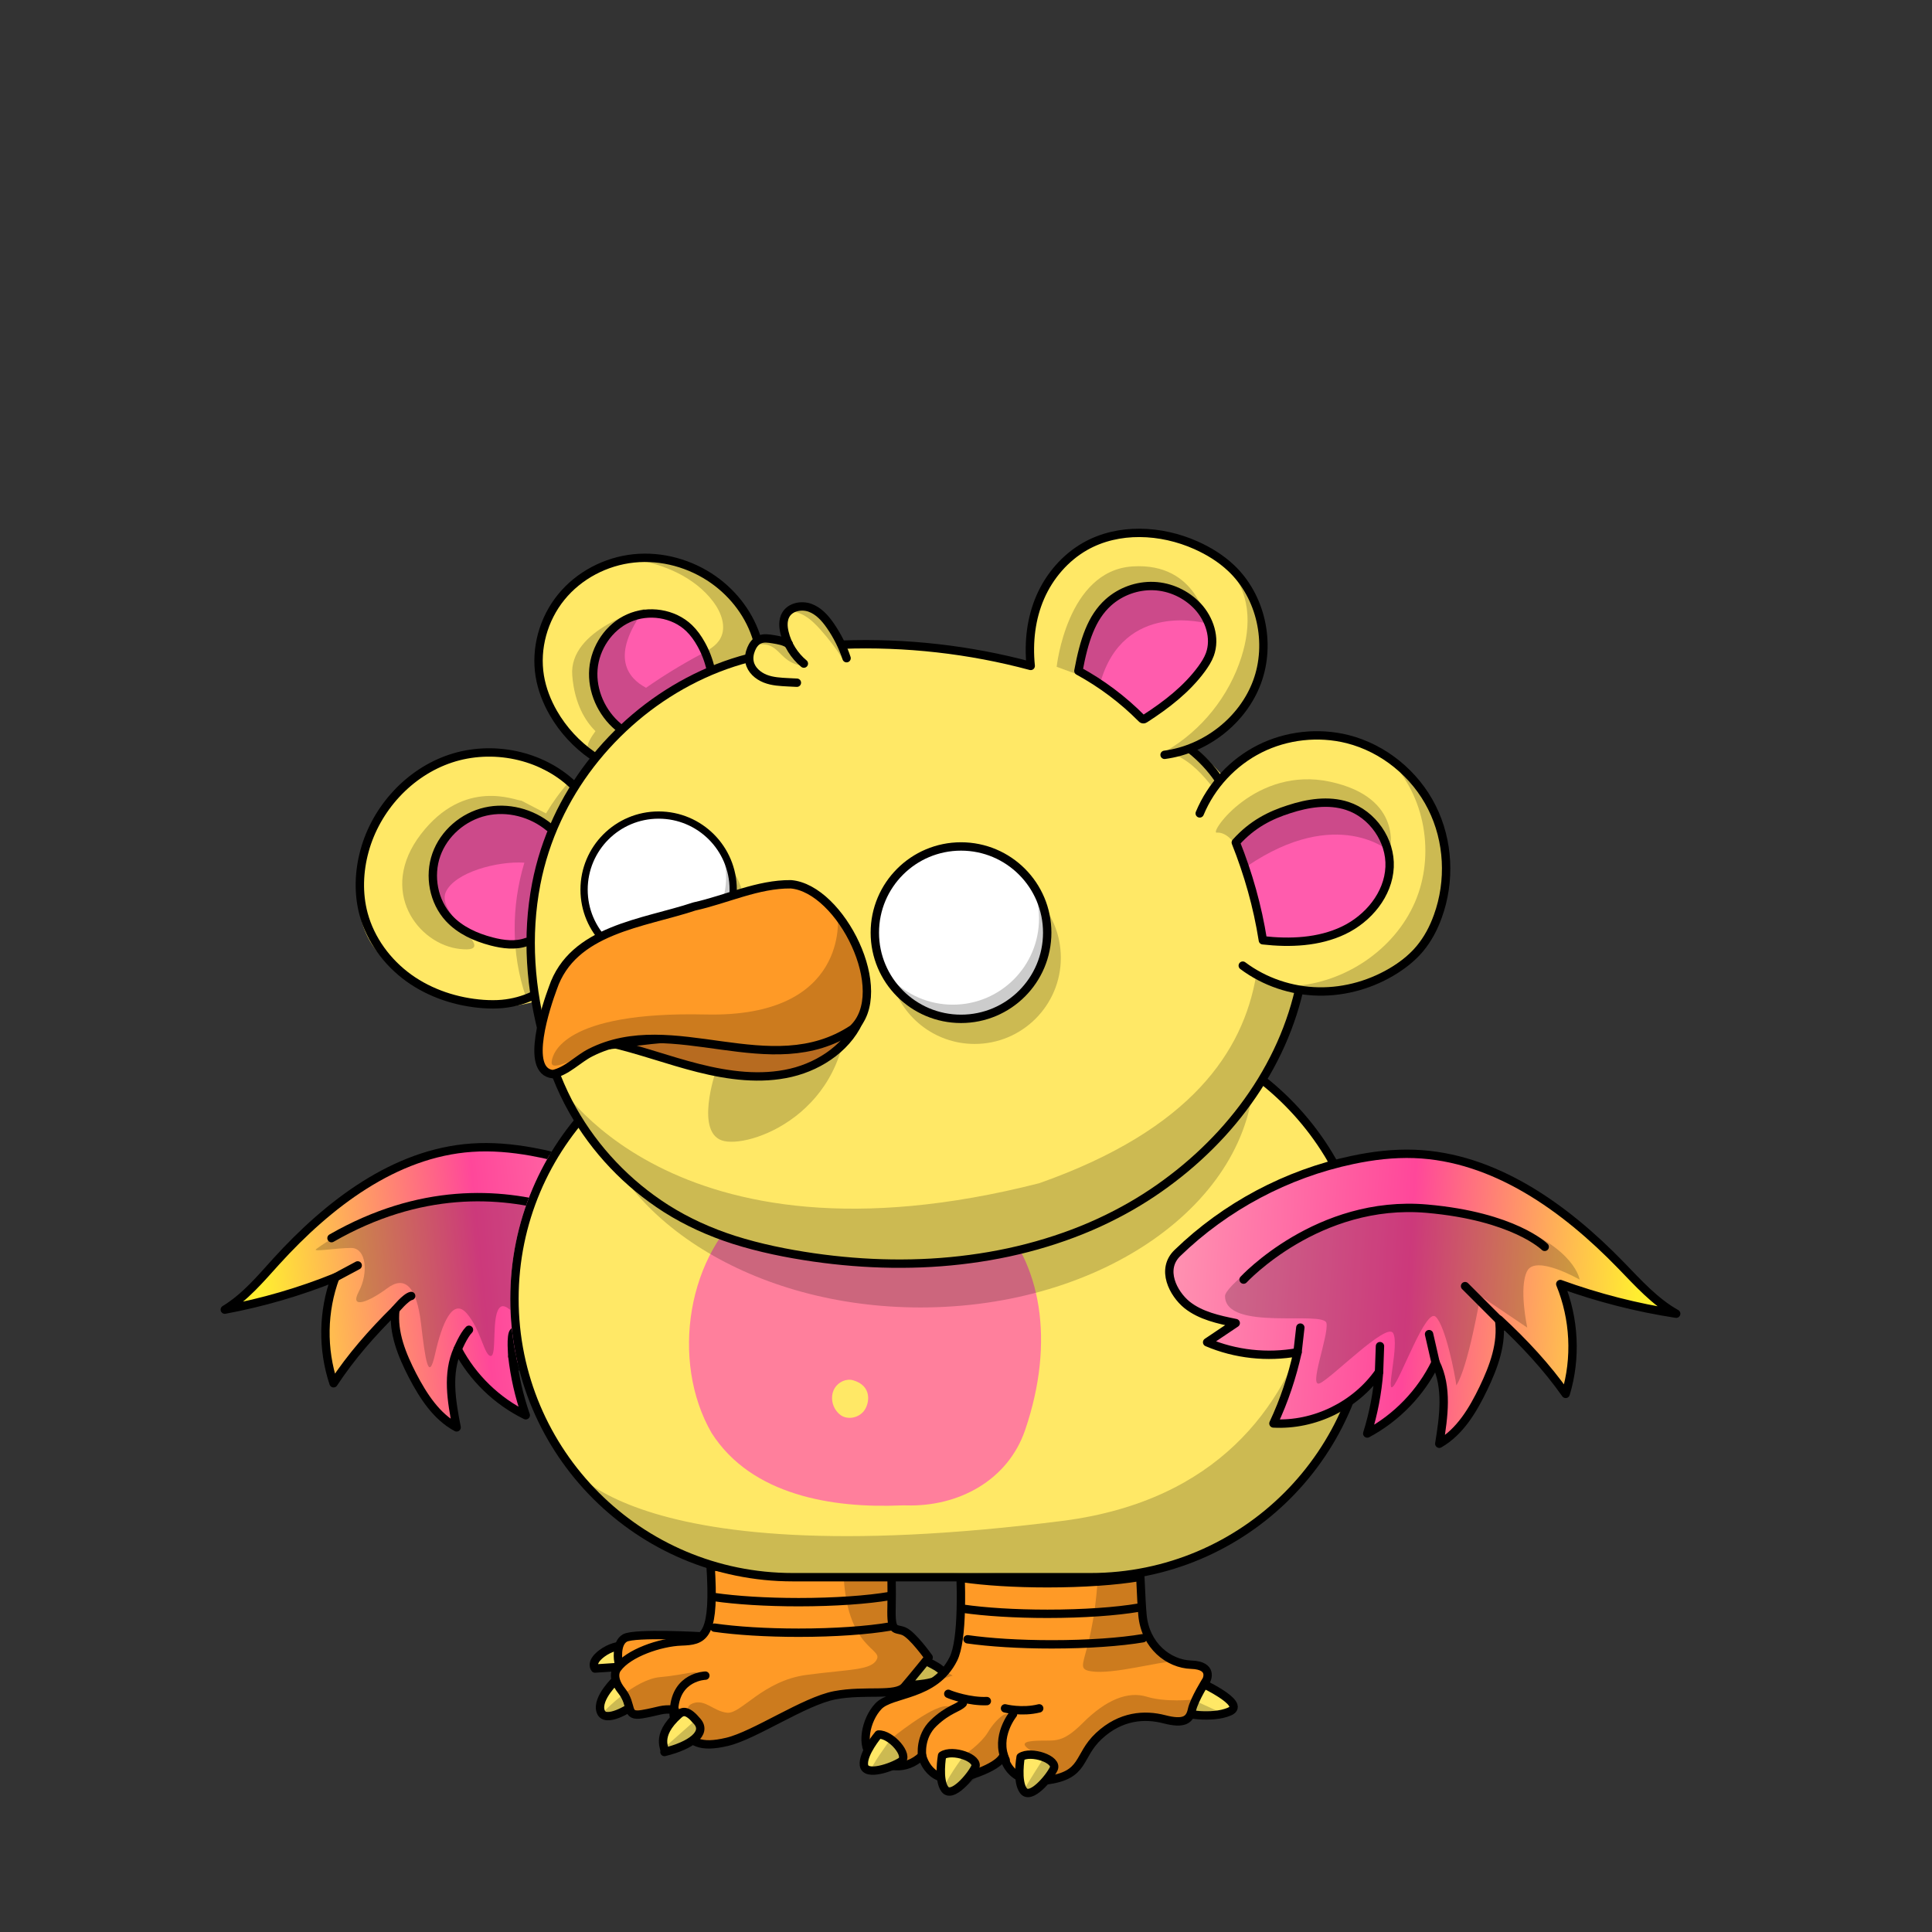 <svg xmlns="http://www.w3.org/2000/svg" xmlns:xlink="http://www.w3.org/1999/xlink" viewBox="0 0 3000 3000" width="100%" height="100%"><rect x="0" y="0" width="3000" height="3000" fill="#333333" stroke="none"/> <g id="Chicken-Legs-Grey" class="legs">  <defs>   <style>    .leg-color {     fill: #ff9a26;    }   </style>  </defs>  <g >   <path d="M957.49,2607.56s-31.62,29.36-24.85,49.69,47.44-6.78,47.44-6.78l-22.59-42.92Z" style="fill: #ffe866; stroke: #000; stroke-linecap: round; stroke-linejoin: round; stroke-width: 13px;"/>   <path d="M1432.97,2575.93c-5.29,.39,33.14,13.32,31.62,23.72-2.4,16.5-55.34,16.94-55.34,16.94l23.72-40.66Z" style="fill: #ffe866; stroke: #000; stroke-linecap: round; stroke-linejoin: round; stroke-width: 13px;"/>   <path d="M961.16,2556.17c-3.39,0-18.64,3.39-31.34,15.25s-5.93,19.48-5.93,19.48l50.82-3.39-13.55-31.34Z" style="fill: #ffe866; stroke: #000; stroke-linecap: round; stroke-linejoin: round; stroke-width: 13px;"/>   <path d="M1857.84,2609.24c1.6,1.2,79.89,35.95,51.53,48.33s-73.89,2.4-72.7,2,21.17-50.33,21.17-50.33Z" style="fill: #ffe866; stroke: #000; stroke-linecap: round; stroke-linejoin: round; stroke-width: 13px;"/>   <path class="leg-color" d="M960.31,2580.73s-5.08-28.8,10.16-37.27,119.44-2.54,119.44-2.54l-14.4,42.35-115.2-2.54Z" style="stroke: #000; stroke-linecap: round; stroke-miterlimit: 10; stroke-width: 13px;"/>   <path class="leg-color" data-name="leg-color" d="M1397.96,2111.75s-246.21-5.65-277.83,72.28-20.33,169.41-15.81,264.28-13.55,99.39-46.31,100.52-82.45,18.07-99.39,41.79c0,0-11.29,12.42,6.78,35.01,18.07,22.59,4.52,40.66,31.62,36.14s30.49-9.04,50.82-6.78c0,0-7.91,9.04,9.04,29.36s29.36,30.49,72.28,20.33c42.92-10.16,119.72-63.25,167.15-72.28s94.87,2.26,108.42-13.55c13.55-15.81,37.27-45.18,37.27-45.18,0,0-24.85-35.01-38.4-40.66s-20.33,3.39-19.2-37.27-2.26-203.29-10.16-257.51c4.52-2.26,67.76,3.39,100.52,1.13,0,0,35.01,277.83,5.65,336.56s-96,51.95-116.33,73.41-28.24,63.25-9.04,79.06,50.82,22.59,76.8-2.26c0,0,10.16,49.69,67.76,32.75s58.73-33.88,58.73-33.88c0,0,5.65,47.44,66.64,39.53s47.44-37.27,81.32-68.89,71.15-33.88,101.65-25.98,39.53,1.13,42.92-14.68,22.59-46.31,22.59-46.31c0,0,11.29-22.59-23.72-23.72s-71.15-29.36-75.67-76.8-6.78-213.46-16.94-259.76,13.55-152.47-359.15-136.66Z" style="stroke: #000; stroke-linecap: round; stroke-linejoin: round; stroke-width: 13px;"/>   <g id="legs-ridges">    <g>     <path d="M1381.7,2430.87c-34.53,5.84-85.12,9.53-141.5,9.53-50.81,0-96.91-3-130.79-7.86" style="fill: none; stroke: #000; stroke-linecap: round; stroke-miterlimit: 10; stroke-width: 13px;"/>     <path d="M1381.7,2478.31c-34.53,5.84-85.12,9.53-141.5,9.53-50.81,0-96.91-3-130.79-7.86" style="fill: none; stroke: #000; stroke-linecap: round; stroke-miterlimit: 10; stroke-width: 13px;"/>     <path d="M1381.7,2525.74c-34.53,5.84-85.12,9.53-141.5,9.53-50.81,0-96.91-3-130.79-7.86" style="fill: none; stroke: #000; stroke-linecap: round; stroke-miterlimit: 10; stroke-width: 13px;"/>     <path d="M1381.7,2383.44c-34.53,5.84-85.12,9.53-141.5,9.53-50.81,0-96.91-3-130.79-7.86" style="fill: none; stroke: #000; stroke-linecap: round; stroke-miterlimit: 10; stroke-width: 13px;"/>     <path d="M1377.18,2336c-34.53,5.84-85.12,9.53-141.5,9.53-50.81,0-96.91-3-130.79-7.86" style="fill: none; stroke: #000; stroke-linecap: round; stroke-miterlimit: 10; stroke-width: 13px;"/>     <path d="M1377.18,2288.57c-34.53,5.84-85.12,9.53-141.5,9.53-50.81,0-96.91-3-130.79-7.86" style="fill: none; stroke: #000; stroke-linecap: round; stroke-miterlimit: 10; stroke-width: 13px;"/>     <path d="M1377.18,2241.13c-34.53,5.84-85.12,9.53-141.5,9.53-50.81,0-96.91-3-130.79-7.86" style="fill: none; stroke: #000; stroke-linecap: round; stroke-miterlimit: 10; stroke-width: 13px;"/>    </g>    <g>     <path d="M1767.96,2448.94c-34.53,5.84-85.12,9.53-141.5,9.53-50.81,0-96.91-3-130.79-7.86" style="fill: none; stroke: #000; stroke-linecap: round; stroke-miterlimit: 10; stroke-width: 13px;"/>     <path d="M1767.96,2496.38c-34.53,5.84-85.12,9.53-141.5,9.53-50.81,0-96.91-3-130.79-7.86" style="fill: none; stroke: #000; stroke-linecap: round; stroke-miterlimit: 10; stroke-width: 13px;"/>     <path d="M1774.73,2543.81c-34.53,5.84-85.12,9.53-141.5,9.53-50.81,0-96.91-3-130.79-7.86" style="fill: none; stroke: #000; stroke-linecap: round; stroke-miterlimit: 10; stroke-width: 13px;"/>     <path d="M1767.96,2401.51c-34.53,5.84-85.12,9.53-141.5,9.53-50.81,0-96.91-3-130.79-7.86" style="fill: none; stroke: #000; stroke-linecap: round; stroke-miterlimit: 10; stroke-width: 13px;"/>     <path d="M1763.44,2354.07c-34.53,5.84-85.12,9.53-141.5,9.53-50.81,0-96.91-3-130.79-7.86" style="fill: none; stroke: #000; stroke-linecap: round; stroke-miterlimit: 10; stroke-width: 13px;"/>     <path d="M1763.44,2306.64c-34.53,5.84-85.12,9.53-141.5,9.53-50.81,0-96.91-3-130.79-7.86" style="fill: none; stroke: #000; stroke-linecap: round; stroke-miterlimit: 10; stroke-width: 13px;"/>     <path d="M1756.66,2259.2c-34.53,5.84-85.12,9.53-141.5,9.53-50.81,0-96.91-3-130.79-7.86" style="fill: none; stroke: #000; stroke-linecap: round; stroke-miterlimit: 10; stroke-width: 13px;"/>    </g>   </g>   <path d="M1364.08,2693.39s-24.85,29.36-22.59,47.44,44.05,3.39,57.6-5.65-15.81-42.92-35.01-41.79Z" style="fill: #ffe866; stroke: #000; stroke-linecap: round; stroke-linejoin: round; stroke-width: 13px;"/>   <path d="M1462.84,2726.03s-6.64,37.89,4.42,52.35c11.06,14.46,39.74-19.29,46.89-33.93s-35.3-29.08-51.31-18.43Z" style="fill: #ffe866; stroke: #000; stroke-linecap: round; stroke-linejoin: round; stroke-width: 13px;"/>   <path d="M1584.82,2728.29s-6.64,37.89,4.42,52.35c11.06,14.46,39.74-19.29,46.89-33.93s-35.3-29.08-51.31-18.43Z" style="fill: #ffe866; stroke: #000; stroke-linecap: round; stroke-linejoin: round; stroke-width: 13px;"/>   <path d="M1431.84,2726.15s-4.52-29.36,18.07-50.82,37.27-22.59,45.18-30.49" style="fill: none; stroke: #000; stroke-linecap: round; stroke-linejoin: round; stroke-width: 13px;"/>   <path d="M1472.5,2630.15c4.52,2.26,33.88,12.42,59.86,11.29" style="fill: none; stroke: #000; stroke-linecap: round; stroke-linejoin: round; stroke-width: 13px;"/>   <path d="M1560.6,2652.73s25.98,6.78,53.08,0" style="fill: none; stroke: #000; stroke-linecap: round; stroke-linejoin: round; stroke-width: 13px;"/>   <path d="M1573.02,2661.77s-28.36,35.01-11.42,71.15" style="fill: none; stroke: #000; stroke-linecap: round; stroke-linejoin: round; stroke-width: 13px;"/>   <path d="M1053.85,2662.29c6.69-5.99,14.06-7.03,29.11,11.04,15.06,18.07-10.04,37.13-51.2,47.17,3.01-4.01-16.06-24.09,22.09-58.21Z" style="fill: #ffe866; stroke: #000; stroke-linecap: round; stroke-linejoin: round; stroke-width: 13px;"/>   <path d="M1095.28,2601.91s-45.18,1.13-48.56,51.95" style="fill: none; stroke: #000; stroke-linecap: round; stroke-linejoin: round; stroke-width: 13px;"/>  </g>  <path d="M939.42,2656.12s46.31-48.56,85.84-51.95,64.38-13.55,55.34-2.26-32.75,23.72-32.75,38.4-12.42,15.81-29.36,16.94-39.53,2.26-38.4-6.78-16.94,20.33-40.66,5.65Z" style="opacity: .2;"/>  <path d="M1035.42,2710.33l39.53-35.01s-18.07-23.72,1.13-30.49,31.62,12.42,53.08,14.68,55.34-49.69,123.11-58.73,101.65-6.78,109.55-24.85-57.6-18.07-51.95-166.02l5.65-147.95s-101.65-28.24-14.68-36.14,164.89-9.04,202.16,1.13-20.33,14.68-53.08,14.68-80.19-16.94-73.41,13.55,10.16,263.15,10.16,263.15c0,0,44.05,33.88,50.82,48.56s41.79,35.01,41.79,35.01c0,0-63.25,21.46-106.16,23.72s-82.45,0-156.99,38.4-93.74,49.69-124.24,41.79-36.14,11.29-42.92,11.29-19.2,9.04-13.55-6.78Z" style="opacity: .2;"/>  <g style="opacity: .2;">   <path d="M1469.11,2649.35c-23.72,0-85.84,50.82-85.84,50.82,0,0-35.01,47.44-30.49,49.69,4.52,2.26,37.27-7.91,51.95-7.91s27.11-9.04,25.98-23.72c-1.13-14.68,19.2-40.66,33.88-55.34s28.24-13.55,4.52-13.55Z"/>   <path d="M1534.62,2688.88c-11.29,19.2-37.27,36.14-37.27,36.14,0,0-35.72,47.45-30.08,53.37,19.61,20.61,50.41-26.26,65.1-30.78s24.85-18.07,22.59-32.75c-2.26-14.68,9.04-28.24,11.29-46.31s-20.33,1.13-31.62,20.33Z"/>   <path d="M1851.98,2639.18s-41.79,4.52-71.15-4.52-63.25,4.52-99.39,40.66c-36.14,36.14-45.18,24.85-79.06,28.24-33.88,3.39,19.2,24.85,19.2,24.85,0,0-28.24,44.05-32.34,52.24,0,0,6.37,3.1,14.27,1.98s10.16-19.2,33.88-22.59c23.72-3.39,23.72,1.13,51.95-45.18,28.24-46.31,74.54-51.95,118.59-45.18,44.05,6.78,49.69-4.52,49.69-4.52l36.14-6.78-41.79-19.2Z"/>   <path d="M1693.87,2595.13c33.88,5.65,107.29-15.81,127.62-14.68s-51.95-10.16-51.95-105.04,25.98-338.82-128.75-346.73c-4.65-.24,64.38,70.02,65.51,257.51,1.13,187.48-46.31,203.29-12.42,208.94Z"/>  </g> </g> <g id="Yellow-Belly" class="body">  <defs>   <style>    .arm-back {     clip-path: url(#body-mask);    }   </style>   <clipPath id="body-mask">    <path d="M-10.41-10.41V3007.37H3002.85V-10.41H-10.41ZM2097.51,2187.6c-22.09,52.25-53.73,99.17-94.02,139.46-40.3,40.29-87.22,71.93-139.46,94.03-54.09,22.88-111.55,34.48-170.77,34.48h-462.18c-59.22,0-116.67-11.6-170.77-34.48-52.24-22.1-99.16-53.74-139.46-94.03-40.29-40.29-71.92-87.21-94.02-139.46-22.89-54.09-34.49-111.55-34.49-170.77s11.6-116.68,34.49-170.77c22.1-52.25,53.73-99.17,94.02-139.46,40.3-40.29,87.22-71.93,139.46-94.03,54.1-22.88,111.55-34.48,170.77-34.48h462.18c59.22,0,116.68,11.6,170.77,34.48,52.24,22.1,99.16,53.74,139.46,94.03,40.29,40.29,71.93,87.21,94.02,139.46,22.89,54.09,34.49,111.55,34.49,170.77s-11.6,116.68-34.49,170.77Z" style="fill: #2fff24;"/>   </clipPath>  </defs>  <g>   <g>    <path class="body-color" d="M798.84,2016.83h0c0-238.7,193.54-432.24,432.24-432.24h462.18c238.7,0,432.24,193.54,432.24,432.24h0c0,238.7-193.54,432.24-432.24,432.24h-462.18c-238.7,0-432.24-193.54-432.24-432.24Z" style="fill: #ffe866;"/>    <path d="M1193.02,1853.35c-8.26,3.35-16.13,7.74-23.22,13.16-103.22,78.32-129.41,246.96-64.77,358.7,61.8,96.77,187.35,117.03,294.44,112.38,2.71-.13,5.55-.13,8.26,0,80.13,2.19,157.16-38.32,184.12-117.16,94.06-275.86-89.42-490.82-398.82-367.08Zm149.15,336.67c-7.47,10.81-23.94,15.19-35.53,8.24-4.12-2.57-7.47-6.44-10.04-10.56-5.66-9.53-6.44-22.4-.51-32.18,5.92-9.78,18.28-15.45,29.09-12.1,29.35,8.75,24.97,35.53,16.99,46.6Z" style="fill: #ff5cad; opacity: .75;"/>   </g>   <path d="M870.53,2257.44s72.28,194.26,781.55,103.91c478.87-63.25,406.59-582.78,406.59-582.78,0,0,194.26,343.34-90.35,569.22-162.63,126.49-289.13,94.87-460.8,94.87s-451.76,72.28-636.99-185.22Z" style="opacity: .2;"/>   <path id="Line" d="M798.84,2016.83h0c0-238.7,193.54-432.24,432.24-432.24h462.18c238.7,0,432.24,193.54,432.24,432.24h0c0,238.7-193.54,432.24-432.24,432.24h-462.18c-238.7,0-432.24-193.54-432.24-432.24Z" style="fill: none; stroke: #000; stroke-linecap: round; stroke-linejoin: round; stroke-width: 13px;"/>   <path id="neck-shadow" d="M1647.56,1584.31s-72.28,4.52-374.96,0c-183.22-2.73-295.25,72.33-355.15,132,38.78,177.86,253.22,313.92,511.95,313.92,282.69,0,512.51-162.43,518.1-364.33-128.65-93.83-299.94-81.6-299.94-81.6Z" style="opacity: .2;"/>  </g> </g> <g id="Rainbow-Wings" class="arms">  <defs>   <style>    @keyframes wings-flap {     0% { transform: rotate(0deg); }     50% { transform: rotate(30deg); }     100% { transform: rotate(0deg); }    }    @keyframes wings-flap-front {     0% { transform: rotate(0deg); }     50% { transform: rotate(-30deg); }     100% { transform: rotate(0deg); }    }    #arm-back-wrapper {     transform-origin: 1022px 1934px;     animation-duration: .3s;     animation-name: wings-flap;     animation-fill-mode: forwards;     animation-iteration-count: infinite;    }    #arm-front-wrapper {     transform-origin: 1868px 1961px;     animation-duration: .3s;     animation-name: wings-flap-front;     animation-fill-mode: forwards;     animation-iteration-count: infinite;    }   </style>    <linearGradient id="rainbow-wings-linear-gradient" x1="9174.83" y1="-2045.72" x2="8466.98" y2="-1977.37" gradientTransform="translate(11067.41 3736.95) rotate(178.13) scale(1 -1)" gradientUnits="userSpaceOnUse">    <stop offset="0" stop-color="#ff8fb0"/>    <stop offset=".5" stop-color="#ff479a"/>    <stop offset="1" stop-color="#ffee30"/>   </linearGradient>   <linearGradient id="rainbow-wings-linear-gradient-2-85" x1="1090.29" y1="-2220.46" x2="409.01" y2="-2154.68" gradientTransform="translate(0 4184)" xlink:href="#rainbow-wings-linear-gradient"/>  </defs>   <g>   <g class="arm-front">    <g id="arm-front-wrapper">     <path d="M1828.36,1945.59c74.58-72.26,169.8-122.96,271.6-144.38,31.48-6.71,64-10.58,96.13-9.42,124.51,4.52,234.18,83.48,320.89,172.9,26.71,27.48,52.51,56.51,85.8,75.22-61.29-9.42-121.8-24.9-179.99-46.06,22.06,53.8,25.16,114.96,8.39,170.57-29.55-41.93-64.77-79.74-103.48-115.48,5.42,36.77-8.26,73.55-24.39,107.09-16.13,33.42-36.13,67.22-68.38,85.8,6.84-42.19,13.29-87.48-5.81-126.06-22.58,46.71-60.38,85.8-106.06,110.19,9.68-30.97,15.87-63.22,18.32-95.61-36.26,52.13-100.51,83.48-163.99,80,16.64-35.35,29.03-72.64,37.42-110.58-46.97,8.52-96.51,3.23-140.38-15.48,14.84-9.94,29.55-19.87,44.39-29.81-26.58-5.42-54.32-11.35-75.61-28.26-21.42-17.42-41.29-55.22-14.84-80.64Z" style="fill: url(#rainbow-wings-linear-gradient);"/>     <path d="M1828.36,1945.59c74.58-72.26,169.8-122.96,271.6-144.38,31.48-6.71,64-10.58,96.13-9.42,124.51,4.52,234.18,83.48,320.89,172.9,26.71,27.48,52.51,56.51,85.8,75.22-61.29-9.42-121.8-24.9-179.99-46.06,22.06,53.8,25.16,114.96,8.39,170.57-29.55-41.93-64.77-79.74-103.48-115.48,5.42,36.77-8.26,73.55-24.39,107.09-16.13,33.42-36.13,67.22-68.38,85.8,6.84-42.19,13.29-87.48-5.81-126.06-22.58,46.71-60.38,85.8-106.06,110.19,9.68-30.97,15.87-63.22,18.32-95.61-36.26,52.13-100.51,83.48-163.99,80,16.64-35.35,29.03-72.64,37.42-110.58-46.97,8.52-96.51,3.23-140.38-15.48,14.84-9.94,29.55-19.87,44.39-29.81-26.58-5.42-54.32-11.35-75.61-28.26-21.42-17.42-41.29-55.22-14.84-80.64Z" style="fill: none; stroke: #000; stroke-linecap: round; stroke-linejoin: round; stroke-width: 13px;"/>     <path d="M1902.24,2012.36c0-12.9,64.38-69.46,152.47-105.04s188.05-44.05,289.69-6.78,108.42,86.4,108.42,86.4c0,0-67.76-38.96-81.32-13.55s0,88.09,0,88.09l-72.85-49.13s-18.64,110.12-37.27,138.92c-1.69-15.25-16.94-93.18-32.19-106.73s-54.21,96.56-66.07,108.42,10.16-66.07,0-83.01-94.87,69.46-113.51,77.93,13.55-72.85,10.16-93.18-157.55,13.55-157.55-42.35Z" style="opacity: .2;"/>     <path d="M1931.04,1986.95s115.31-124.93,284.61-110.12c135.53,11.86,182.96,59.29,182.96,59.29" style="fill: none; stroke: #000; stroke-linecap: round; stroke-linejoin: round; stroke-width: 13px;"/>     <line x1="2274.95" y1="1997.11" x2="2337.63" y2="2059.79" style="fill: none; stroke: #000; stroke-linecap: round; stroke-linejoin: round; stroke-width: 13px;"/>     <line x1="2219.04" y1="2071.65" x2="2229.12" y2="2115.78" style="fill: none; stroke: #000; stroke-linecap: round; stroke-linejoin: round; stroke-width: 13px;"/>     <line x1="2142.81" y1="2090.29" x2="2141.38" y2="2130.36" style="fill: none; stroke: #000; stroke-linecap: round; stroke-linejoin: round; stroke-width: 13px;"/>     <line x1="2019.14" y1="2061.49" x2="2014.8" y2="2099.78" style="fill: none; stroke: #000; stroke-linecap: round; stroke-linejoin: round; stroke-width: 13px;"/>    </g>   </g>   <g class="arm-back">    <g id="arm-back-wrapper">     <path d="M1090.83,1918.64c-74.06-67.09-167.22-112.9-265.67-130.45-30.58-5.42-61.8-8.26-92.77-6.06-119.61,8.26-222.57,87.74-303.21,176.38-24.64,27.22-48.64,56-80.13,75.09,58.71-10.97,116.38-27.74,171.61-50.06-19.48,52.39-20.39,111.35-2.71,164.38,27.1-41.29,60-78.71,96-114.19-4.13,35.48,10.32,70.45,26.71,102.32,16.52,31.61,36.9,63.48,68.38,80.38-7.87-40.39-15.48-83.74,1.68-121.41,23.22,44.13,60.77,80.64,105.67,102.58-10.32-29.55-17.29-60.38-20.77-91.35,36.51,48.9,99.22,77.16,160.25,71.87-16.9-33.42-30.19-68.9-39.48-105.29,45.42,6.84,92.9,0,134.58-19.35-14.58-9.03-29.16-18.19-43.74-27.22,25.55-6.06,52-12.64,71.74-29.55,19.74-16.9,38.06-54.32,11.87-78.06Z" style="fill: url(#rainbow-wings-linear-gradient-2-85);"/>     <path d="M1090.83,1918.64c-74.06-67.09-167.22-112.9-265.67-130.45-30.58-5.42-61.8-8.26-92.77-6.06-119.61,8.26-222.57,87.74-303.21,176.38-24.64,27.22-48.64,56-80.13,75.09,58.71-10.97,116.38-27.74,171.61-50.06-19.48,52.39-20.39,111.35-2.71,164.38,27.1-41.29,60-78.71,96-114.19-4.13,35.48,10.32,70.45,26.71,102.32,16.52,31.61,36.9,63.48,68.38,80.38-7.87-40.39-15.48-83.74,1.68-121.41,23.22,44.13,60.77,80.64,105.67,102.58-10.32-29.55-17.29-60.38-20.77-91.35,36.51,48.9,99.22,77.16,160.25,71.87-16.9-33.42-30.19-68.9-39.48-105.29,45.42,6.84,92.9,0,134.58-19.35-14.58-9.03-29.16-18.19-43.74-27.22,25.55-6.06,52-12.64,71.74-29.55,19.74-16.9,38.06-54.32,11.87-78.06Z" style="fill: none; stroke: #000; stroke-linecap: round; stroke-linejoin: round; stroke-width: 13px;"/>     <g>      <line x1="520.66" y1="1983.54" x2="555.42" y2="1964.92" style="fill: none; stroke: #000; stroke-linecap: round; stroke-linejoin: round; stroke-width: 13px;"/>      <path d="M613.95,2033.73s16.02-19.68,24.49-21.37" style="fill: none; stroke: #000; stroke-linecap: round; stroke-linejoin: round; stroke-width: 13px;"/>      <path d="M710.72,2095.02s9.03-21.67,17.5-30.14" style="fill: none; stroke: #000; stroke-linecap: round; stroke-linejoin: round; stroke-width: 13px;"/>      <path d="M795.62,2106.24s-3.02-32.9,2.06-37.98" style="fill: none; stroke: #000; stroke-linecap: round; stroke-linejoin: round; stroke-width: 13px;"/>      <path d="M916.39,2072.83s-6.9-21.5-1.81-28.28" style="fill: none; stroke: #000; stroke-linecap: round; stroke-linejoin: round; stroke-width: 13px;"/>     </g>     <path d="M1011.14,1949.68s-221.93-184.66-496.38-27.11" style="fill: none; stroke: #000; stroke-linecap: round; stroke-linejoin: round; stroke-width: 13px;"/>     <path d="M1028.08,1970.01s-69.46-98.26-271.06-108.42c-144-11.86-259.2,72.85-265.98,77.93s30.49-1.69,54.21-1.69,27.11,38.96,11.86,67.76,16.94,15.25,44.05-5.08,45.74-3.39,52.52,54.21,11.86,93.18,22.02,47.44,27.11-88.09,49.13-62.68,27.11,66.07,37.27,66.07,0-66.07,15.25-76.24,50.82,55.91,77.93,62.68-1.69-42.35,11.86-62.68,66.07,5.08,88.09,3.39,8.47-69.46,72.85-62.68Z" style="opacity: .2;"/>    </g>   </g>  </g> </g> <g id="Four-Ears" class="head">  <g>   <g class="head-color">    <path d="M1178.83,994.81c-7.35-34.97-34.58-62.19-63.09-83.48-33.16-24.64-72.13-44.9-112.77-41.03-54.06-3.23-108.77,24-138.96,68.9-30.19,44.9-34.45,105.93-10.84,154.7,15.87,33.03,42.84,59.22,70.32,83.48-12.52,13.68-24,28.26-34.45,43.48-14.71-10.97-30.97-20-48-28-56.64-31.87-130.58-26.84-185.41,8-54.84,34.84-90.19,96.64-97.93,161.15-4.13,34.32-.39,70.71,17.29,100.38,8.52,14.19,19.87,26.45,32.26,37.55,59.87,53.8,149.03,80,230.06,53.03,3.61,129.54,84.38,249.54,193.28,319.73,108.9,70.19,242.44,94.96,370.95,90.58,85.67-8.9,172.38-18.06,253.93-46.06,170.44-58.58,308.89-202.83,364.24-374.57,53.29,2.71,107.22-11.48,152.38-40,24-15.1,45.93-34.84,58.45-60.26,7.48-15.1,11.23-31.74,14.32-48.26,3.35-18.32,5.68-36.9,5.42-55.48-1.03-79.09-53.93-154.96-127.87-183.22-73.93-28.26-163.99-6.97-216.77,51.74-2.58-1.81-5.03-3.48-9.68-5.55-13.29-14.97-27.61-28.9-43.61-44,52.26-18.45,93.8-64.9,106.32-118.96,3.61-15.61,4.9-31.74,3.87-47.74-2.19-32-14.58-63.22-36.13-90.06-33.03-33.29-74.06-59.87-119.74-70.32-45.68-10.45-96.38-3.61-134.32,24-54.19,39.35-73.55,113.03-67.22,179.73-94.96-28.39-194.96-40-294.05-34.19-5.16-14.32-13.16-27.74-23.48-39.1-7.61-8.39-16.77-15.87-27.74-18.84-10.97-2.97-23.87-.39-31.1,8.39-9.16,11.23-6.45,27.61-3.1,41.8-12.64-4.77-26.19-5.81-46.84,2.45Z" style="fill: #ffe866;"/>    <path d="M853.55,1287.96c-21.16,55.09-32.51,113.93-32.64,172.38-43.1,10.84-91.61-2.97-122.58-34.71-11.23-11.48-20.26-25.29-25.16-40.51-7.61-23.87-4.39-50.45,6.84-72.9,14.58-29.16,42.84-51.09,74.71-58.06,31.87-6.97,66.58,1.03,98.83,33.81Z" style="fill: #ff5cad;"/>    <path d="M962.06,1134.15c40.51-36,85.93-66.32,134.7-89.93,1.68-.77,3.48-1.68,4.26-3.35,.9-1.94,.26-4.26-.52-6.32-7.61-21.68-15.74-44.13-32.13-60.38-22.71-22.58-59.61-28.39-89.16-15.87-29.55,12.52-50.58,41.8-55.22,73.42-4.52,31.61,6.58,64.77,38.06,102.45Z" style="fill: #ff5cad;"/>    <path d="M1675.58,1039.71c35.1,22.84,68.26,48.51,98.96,77.03,22.97-12.77,46.06-25.81,65.29-43.61,7.87-7.35,15.1-15.35,22.19-23.48,3.61-4.13,7.35-8.26,10.06-13.16,4.52-8.13,5.68-17.68,6.84-26.84,.9-7.1,1.81-14.19,.9-21.16-.77-7.1-3.35-13.81-5.94-20.39-3.23-8.13-6.84-16.39-12.26-23.22-5.29-6.71-12.26-11.87-19.35-16.77-8.13-5.55-16.64-10.84-26.06-13.81-15.87-4.9-33.03-2.84-49.29,.77-11.61,2.58-23.22,5.94-33.03,12.39-7.35,4.9-13.42,11.35-19.35,17.93-6.58,7.48-12.77,15.23-18.71,23.22-5.29,7.1-10.32,14.45-13.81,22.58-5.29,13.16-6.32,27.61-6.45,48.51Z" style="fill: #ff5cad;"/>    <path d="M1921.89,1304.21c13.81,51.61,27.48,103.22,41.29,154.83,.52,2.06,1.29,4.39,3.1,5.55,1.42,.9,3.23,1.03,4.9,1.03,39.74,.52,81.29,.26,116.64-17.81,26.06-13.29,47.35-36,58.84-62.97,10.45-24.64,12.77-53.03,4.26-78.45-8.52-25.42-28.13-47.22-53.29-56.38-23.1-8.39-48.64-5.94-72.64-.9-34.97,7.35-69.03,20.13-103.09,55.09Z" style="fill: #ff5cad;"/>   </g>   <g>    <path d="M2156.08,1178.41c57.16,56.38,72.9,149.28,40.9,222.83-32,73.55-108.38,124.64-188.51,129.93,44.13,17.81,94.83,2.71,136.38-20.39,26.71-14.84,52.26-33.55,68.77-59.35,13.81-21.42,20.52-46.71,24.26-71.87,4.13-27.35,4.9-55.48-.9-82.45-6.71-32.51-22.84-62.84-80.9-118.7Z" style="opacity: .2;"/>    <path d="M2404.46,1158.41l3.61,28.64c-1.16-9.55-2.32-19.1-3.61-28.64Z" style="opacity: .2;"/>    <path d="M1902.8,878.81c1.2,1.1,2.36,2.19,3.51,3.28-1.14-1.12-2.31-2.22-3.51-3.28Z" style="opacity: .2;"/>    <path d="M1927.7,1020.09c-19.23,60.9-61.8,114.06-117.03,146.06,44.13-2.71,85.67-27.74,111.74-63.48,26.06-35.74,37.29-81.29,34.84-125.41-1.63-27-9.39-55.83-50.94-95.17,16.83,16.6,26.76,39.6,29.78,63.17,3.23,25.16-.77,50.71-8.39,74.84Z" style="opacity: .2;"/>    <path d="M1854.28,1167.7c-5.81-3.35-13.16-.13-28.51,4.77,24.13,10.71,42.45,31.1,58.71,51.87,2.32-2.97,4.77-5.94,7.1-9.03-11.61-12.77-22.19-26.45-31.61-41.03-1.55-2.45-3.23-5.03-5.68-6.58Z" style="opacity: .2;"/>    <path d="M1273.27,976.87c14.19,15.74,26.97,32.77,38.06,50.71,1.03-5.81-.77-11.74-2.71-17.42-5.03-14.19-11.48-27.74-19.23-40.64-5.03-8.26-10.58-16.26-18.32-21.93-7.87-5.68-17.93-8.77-38.97,2.32,16.64,2.19,29.93,14.58,41.16,26.97Z" style="opacity: .2;"/>    <path d="M1194.57,1002.29c10.32,3.74,17.03,13.55,25.68,20.52,8,6.45,17.93,10.45,28.13,11.35-11.48-9.81-20.77-22.19-26.58-36.13-.77-1.68-1.55-3.48-3.1-4.39-1.16-.65-2.45-.65-3.87-.77-9.94-.26-20-.52-37.93,7.48,5.94,0,12-.13,17.68,1.94Z" style="opacity: .2;"/>    <path d="M883.61,1214.02c-13.48,15.2-25.43,31.66-35.79,49.07l-38.29-19.86c-9.04,0-88.09-36.14-155.86,51.95-67.76,88.09-4.52,171.67,60.99,178.45,65.51,6.78-38.4-51.95-22.59-88.09,13.6-31.08,80.65-48.8,122.15-45.97-20.35,67.43-20.51,141.07,2.16,207.86,4.13-2.06,8.39-4.26,12.52-6.32-15.74-105.67,5.16-216.38,58.58-308.89,3.1-5.42,6.32-12.52-3.87-18.19Z" style="opacity: .2;"/>    <path d="M1889.25,1292.93c27.11-2.26,47.44,51.95,47.44,51.95,140.05-94.87,221.36-22.59,221.36-22.59,0,0,22.59-83.58-92.61-108.42-115.2-24.85-188.31,80.07-176.19,79.06Z" style="opacity: .2;"/>    <path d="M1873.9,968.1s-14.01-95.31-115.65-88.54c-101.65,6.78-117.46,155.86-117.46,155.86l67.76,24.85c36.14-128.75,165.35-92.17,165.35-92.17Z" style="opacity: .2;"/>    <path d="M1033.16,1078.29c35.35-25.29,74.71-45.8,117.16-55.35,2.19-.52,4.64-1.03,6.06-2.84,1.03-1.16,1.42-2.58,1.94-4,2.45-6.58,7.23-12.26,13.16-15.87,1.16-.65,2.32-1.29,2.84-2.58,.39-.9,.26-1.94,0-2.97-6.71-39.35-33.42-73.55-67.35-94.45s-74.06-29.93-123.74-31.87c47.48,7.48,95.35,27.61,124.38,66.06,12.26,16.26,20.77,38.84,11.1,56.77-6.45,12-19.35,18.84-31.48,25.29-29.01,15.51-57.07,32.7-84.01,51.51-27.75-14.66-57.11-48.52-1.67-122.92,0,0-118.81,31.54-112.94,103.91,3.62,44.69,20.81,71.29,36.02,86.37-3.44,4.6-6.56,9.43-9.26,14.55-3.61,6.97-5.55,17.29,1.29,21.16,6.19,3.48,13.42-1.94,18.45-6.84,4.14-4.09,8.29-8.16,12.47-12.22,1.29,.61,2.02,.88,2.02,.88l83.57-74.59Z" style="opacity: .2;"/>    <path d="M2017.89,1542.27c-.74,1.41-1.49,2.8-2.23,4.2-2.54-16.96-22.5-14.11-22.5-14.11l-42.92-15.81c-20.33,115.2-99.39,237.18-336.56,320.75-576,146.82-752.19-162.63-752.19-162.63,33.88,88.09,121.28,163.33,161.07,190.45-1.15-.35-2.31-.7-3.47-1.05,317.21,203.75,843.09,94.43,983.3-274.32,5.92-12.07,9.61-21.03,11.09-25.76,1.86-5.94,2.55-10.78,2.42-14.73,.67-2.32,1.34-4.65,1.99-6.99Z" style="opacity: .2;"/>   </g>   <g>    <path d="M1314.56,1022.03c-5.94-17.93-14.45-34.97-25.29-50.58-8.13-11.74-18.19-22.97-31.61-27.74-13.42-4.77-30.71-1.29-37.68,11.23-4.52,8.13-4,18.19-1.81,27.22,4.39,18.71,15.23,36,30.06,48.26" style="fill: none; stroke: #000; stroke-linecap: round; stroke-linejoin: round; stroke-width: 13px;"/>    <path d="M1224.76,1000.22c-6.97-4.77-15.61-6.19-24-7.61-7.23-1.16-14.97-2.45-21.68,.65-6.06,2.71-10.19,8.52-12.64,14.58-2.71,6.45-3.87,13.55-2.45,20.39,2.45,12,12.77,21.03,24.13,25.55,11.35,4.52,23.74,5.03,36,5.68,4.39,.26,8.9,.39,13.29,.65" style="fill: none; stroke: #000; stroke-linecap: round; stroke-linejoin: round; stroke-width: 13px;"/>    <path d="M1162.18,1021.9c-32.26,8.39-63.48,20.64-93.03,36.26-29.55,15.61-57.42,34.45-82.96,56.13-25.42,21.55-48.64,45.8-69.03,72.26-20.39,26.45-37.93,55.22-52,85.55-14.84,32-25.81,65.67-32.51,100.38-7.74,40.13-10.19,81.42-7.74,122.19,2.45,41.03,9.55,81.8,20.77,121.41,10.58,37.42,24.39,73.93,43.48,107.74,17.42,30.84,38.71,59.48,63.09,85.16s51.87,48.39,81.8,67.48c32.9,20.9,68.51,36.9,105.54,48.77,40.26,12.77,81.8,21.16,123.48,27.22,40.39,5.81,81.16,9.16,121.93,9.68,40.51,.52,81.16-1.68,121.41-7.1,40-5.29,79.61-13.68,118.32-25.55,37.29-11.35,73.8-25.93,108.51-44,30.71-15.87,60-34.45,87.35-55.48,27.48-20.9,53.03-44.26,76.38-69.67,23.1-25.29,44-52.77,61.93-82.06,17.93-29.29,32.9-60.26,44.26-92.64,5.55-15.61,10.19-31.61,13.93-47.74" style="fill: none; stroke: #000; stroke-linecap: round; stroke-linejoin: round; stroke-width: 13px;"/>    <path d="M1175.99,994.16c-10.84-37.93-35.87-71.22-68-93.93-35.61-25.16-80.38-37.68-123.87-33.16-43.48,4.52-85.03,26.19-112.64,60.13-27.61,33.93-40.39,79.61-33.29,122.7,3.35,20.26,10.97,39.74,21.16,57.42,14.97,25.93,35.74,48.51,60.26,65.55" style="fill: none; stroke: #000; stroke-linecap: round; stroke-linejoin: round; stroke-width: 13px;"/>    <path d="M1103.48,1038.8c-3.1-13.55-8.13-26.71-14.97-38.84-5.03-9.03-10.97-17.42-18.45-24.64-24.26-23.35-63.22-29.16-93.93-15.35-30.71,13.81-52,45.68-54.71,79.22-2.71,33.55,12.64,67.74,38.45,89.42" style="fill: none; stroke: #000; stroke-linecap: round; stroke-linejoin: round; stroke-width: 13px;"/>    <path d="M889.68,1218.67c-49.29-46.84-125.41-62.19-189.93-40.77s-115.74,77.55-133.67,143.22c-8.77,31.87-10.06,66.19-1.55,98.06,10.71,40,36.77,75.22,70.32,99.48,33.68,24.13,74.45,37.42,115.87,40.39,9.68,.65,19.48,.77,29.16-.13,16.64-1.55,33.16-5.94,48.26-13.16" style="fill: none; stroke: #000; stroke-linecap: round; stroke-linejoin: round; stroke-width: 13px;"/>    <path d="M817.81,1462.66c-17.29,6.32-36.64,3.87-54.45-.77-24.64-6.45-48.9-17.29-66.19-36-24-25.93-31.35-65.55-19.61-98.71,11.74-33.29,41.8-59.09,76.25-66.97,34.32-7.87,72,1.94,99.09,24.52" style="fill: none; stroke: #000; stroke-linecap: round; stroke-linejoin: round; stroke-width: 13px;"/>    <path d="M1929.76,1499.43c33.68,25.29,75.48,39.35,117.54,40.13s84.25-11.48,119.74-34.19c13.93-8.9,27.1-19.61,37.68-32.26,12.39-14.84,21.55-32.26,28-50.45,19.74-54.45,16.77-117.03-9.29-168.9-25.93-51.87-74.84-91.87-130.96-106.06-45.29-11.35-94.58-5.94-136.25,14.97-41.68,20.9-75.48,57.29-93.29,100.38" style="fill: none; stroke: #000; stroke-linecap: round; stroke-linejoin: round; stroke-width: 13px;"/>    <path d="M1808.35,1172.09c63.48-8.39,121.41-53.03,143.61-113.16,22.19-60.13,6.32-132.9-40.39-176.9-15.87-14.97-34.58-26.45-54.45-35.35-54.45-24.26-120.51-27.61-172.25,1.81-30.97,17.68-55.35,46.19-69.55,78.84-14.19,32.64-18.58,69.42-14.84,106.71-95.09-25.55-194.19-36.64-292.63-33.03" style="fill: none; stroke: #000; stroke-linecap: round; stroke-linejoin: round; stroke-width: 13px;"/>    <path d="M1918.93,1308.21c19.23,48.39,33.68,98.71,42.06,151.86,42.32,4.77,86.71,2.97,125.16-15.35,38.45-18.32,69.67-55.74,71.61-98.32,1.94-41.29-26.45-82.19-65.8-94.96-29.16-9.55-61.29-4.39-90.45,5.16-28.77,9.16-56.77,22.84-82.58,51.61Z" style="fill: none; stroke: #000; stroke-linecap: round; stroke-linejoin: round; stroke-width: 13px;"/>    <path d="M1674.55,1041.77c35.87,19.61,69.03,44.39,97.8,73.42,.77,.77,1.55,1.55,2.58,1.68,1.16,.26,2.32-.52,3.35-1.16,32.77-21.16,64.26-45.42,87.35-76.77,5.16-7.1,10.06-14.58,13.03-22.71,9.29-25.42-.52-54.97-18.97-74.84-17.55-18.71-42.45-30.32-68.13-31.35-25.68-1.03-51.48,8.26-70.58,25.42-26.19,23.61-37.68,59.09-46.45,106.32Z" style="fill: none; stroke: #000; stroke-linecap: round; stroke-linejoin: round; stroke-width: 13px;"/>    <path d="M1849.77,1164.48c16,12.77,30.06,27.74,41.68,44.51" style="fill: none; stroke: #000; stroke-linecap: round; stroke-linejoin: round; stroke-width: 13px;"/>   </g>  </g> </g> <g id="Big-Beak" class="face">  <defs>   <style>    .eye-blink, .eye-pupil {     opacity: 0;    }    @keyframes blink-shut {     0% { opacity: 0; }     40% { opacity: 0; }     41% { opacity: 1; }     50% { opacity: 1; }     51% { opacity: 0; }     100% { opacity: 0; }    }    @keyframes blink-open {     0% { opacity: 1; }     40% { opacity: 1; }     41% { opacity: 0; }     50% { opacity: 0; }     51% { opacity: 1; }     100% { opacity: 1; }    }    .eye-blink {     animation-duration: 2s;     animation-name: blink-shut;     animation-fill-mode: forwards;     animation-iteration-count: infinite;    }    .eye-pupil {     animation-duration: 2s;     animation-name: blink-open;     animation-fill-mode: forwards;     animation-iteration-count: infinite;    }    @keyframes beak-open {     0% { transform: rotate(0deg) }     40% { transform: rotate(0deg) }     50% { transform: rotate(-8deg) }     60% { transform: rotate(0deg) }     70% { transform: rotate(-8deg) }     80% { transform: rotate(0deg) }     100% { transform: rotate(0deg) }    }    #beak-bottom {     transform-origin: 1265px 1573px;     animation-duration: 1.8s;     animation-name: beak-open;     animation-fill-mode: forwards;     animation-iteration-count: infinite;    }   </style>  </defs>  <g>   <g>    <circle cx="1492.27" cy="1448.22" r="133.84" style="fill: #fff; stroke: #000; stroke-miterlimit: 10; stroke-width: 13px;"/>    <circle class="eye-pupil" cx="1455" cy="1444.83" r="52.57"/>    <path d="M1609.48,1393.99c2.55,10.32,3.91,21.1,3.91,32.21,0,73.92-59.92,133.84-133.84,133.84-37.68,0-71.72-15.58-96.04-40.64,14.42,58.36,67.11,101.63,129.92,101.63,73.92,0,133.84-59.92,133.84-133.83,0-36.23-14.41-69.1-37.79-93.2Z" style="opacity: .2;"/>   </g>   <g>    <circle cx="1022.73" cy="1381.39" r="115.78" style="fill: #fff; stroke: #000; stroke-miterlimit: 10; stroke-width: 11.25px;"/>    <circle class="eye-pupil" cx="990.49" cy="1378.46" r="45.48"/>    <path d="M1124.14,1334.47c2.21,8.93,3.38,18.26,3.38,27.86,0,63.94-51.84,115.78-115.78,115.78-32.6,0-62.04-13.48-83.09-35.16,12.47,50.48,58.06,87.92,112.4,87.92,63.94,0,115.78-51.84,115.78-115.78,0-31.35-12.46-59.78-32.69-80.62Z" style="opacity: .2;"/>   </g>   <path id="beak-shadow" d="M1111.81,1662.33s-34.63,99.52,12.86,109.56c47.49,10.04,205.7-51.71,189.45-234.74s-202.31,125.18-202.31,125.18Z" style="opacity: .2;"/>   <g>    <g id="beak-bottom">     <path d="M944.48,1618.9c47.28,10.55,92.94,27.72,140,39.56,47.06,11.84,96.68,18.45,143.87,7.32,47.19-11.14,91.75-42.33,108.67-87.73-33.79,28.57-79.45,39.02-123.56,40.26-44.11,1.11-88.08-6.17-132.17-9.06-44.22-2.76-89.99-.83-136.81,9.65Z" style="fill: #b76b20; stroke: #000; stroke-linecap: round; stroke-linejoin: round; stroke-width: 13px;"/>     <path d="M1194.17,1556.66s-103.06,11.37-173.66,32c-70.6,20.63-107.43,36.91-76.99,34.36,30.43-2.55,94.45-16.21,164.12-9.7,69.67,6.52,173.49,22.24,227.81-35.21,0,0-14.4-30.1-141.27-21.45Z" style="fill: #773e05; stroke: #000; stroke-linecap: round; stroke-linejoin: round; stroke-width: 13px;"/>    </g>    <g id="beak-top">     <path d="M1324.11,1597.88c61.93-57.29-18.45-218.18-96-224.77-51.22-.52-100.25,23.48-149.93,34.45-79.35,26.45-188.77,35.35-219.73,126.83-9.81,26.45-44.77,129.16,0,133.54,22.19-4.64,38.58-23.35,58.45-33.42,128.38-65.16,279.09,47.87,407.21-36.64Z" style="fill: #ff9a26;"/>     <path d="M1300.83,1422.81s18.64,157.55-204.99,152.47-237.18,62.68-238.87,71.15,0,15.25,42.35-5.08,89.79-44.05,186.35-23.72,228.71,27.11,260.89-60.99c8.47-45.74-8.47-94.87-45.74-133.84Z" style="opacity: .2;"/>     <path d="M1324.11,1597.88c61.93-57.29-18.45-218.18-96-224.77-51.22-.52-100.25,23.48-149.93,34.45-79.35,26.45-188.77,35.35-219.73,126.83-9.81,26.45-44.77,129.16,0,133.54,22.19-4.64,38.58-23.35,58.45-33.42,128.38-65.16,279.09,47.87,407.21-36.64Z" style="fill: none; stroke: #000; stroke-linecap: round; stroke-linejoin: round; stroke-width: 13px;"/>    </g>   </g>   <line class="eye-blink" x1="946.76" y1="1373.68" x2="1033.16" y2="1382.15" style="fill: none; stroke: #020202; stroke-linecap: round; stroke-miterlimit: 10; stroke-width: 13px;"/>   <line class="eye-blink" data-name="eye-blink" x1="1409.61" y1="1438.1" x2="1502.01" y2="1451.39" style="fill: none; stroke: #020202; stroke-linecap: round; stroke-miterlimit: 10; stroke-width: 13px;"/>  </g> </g></svg>